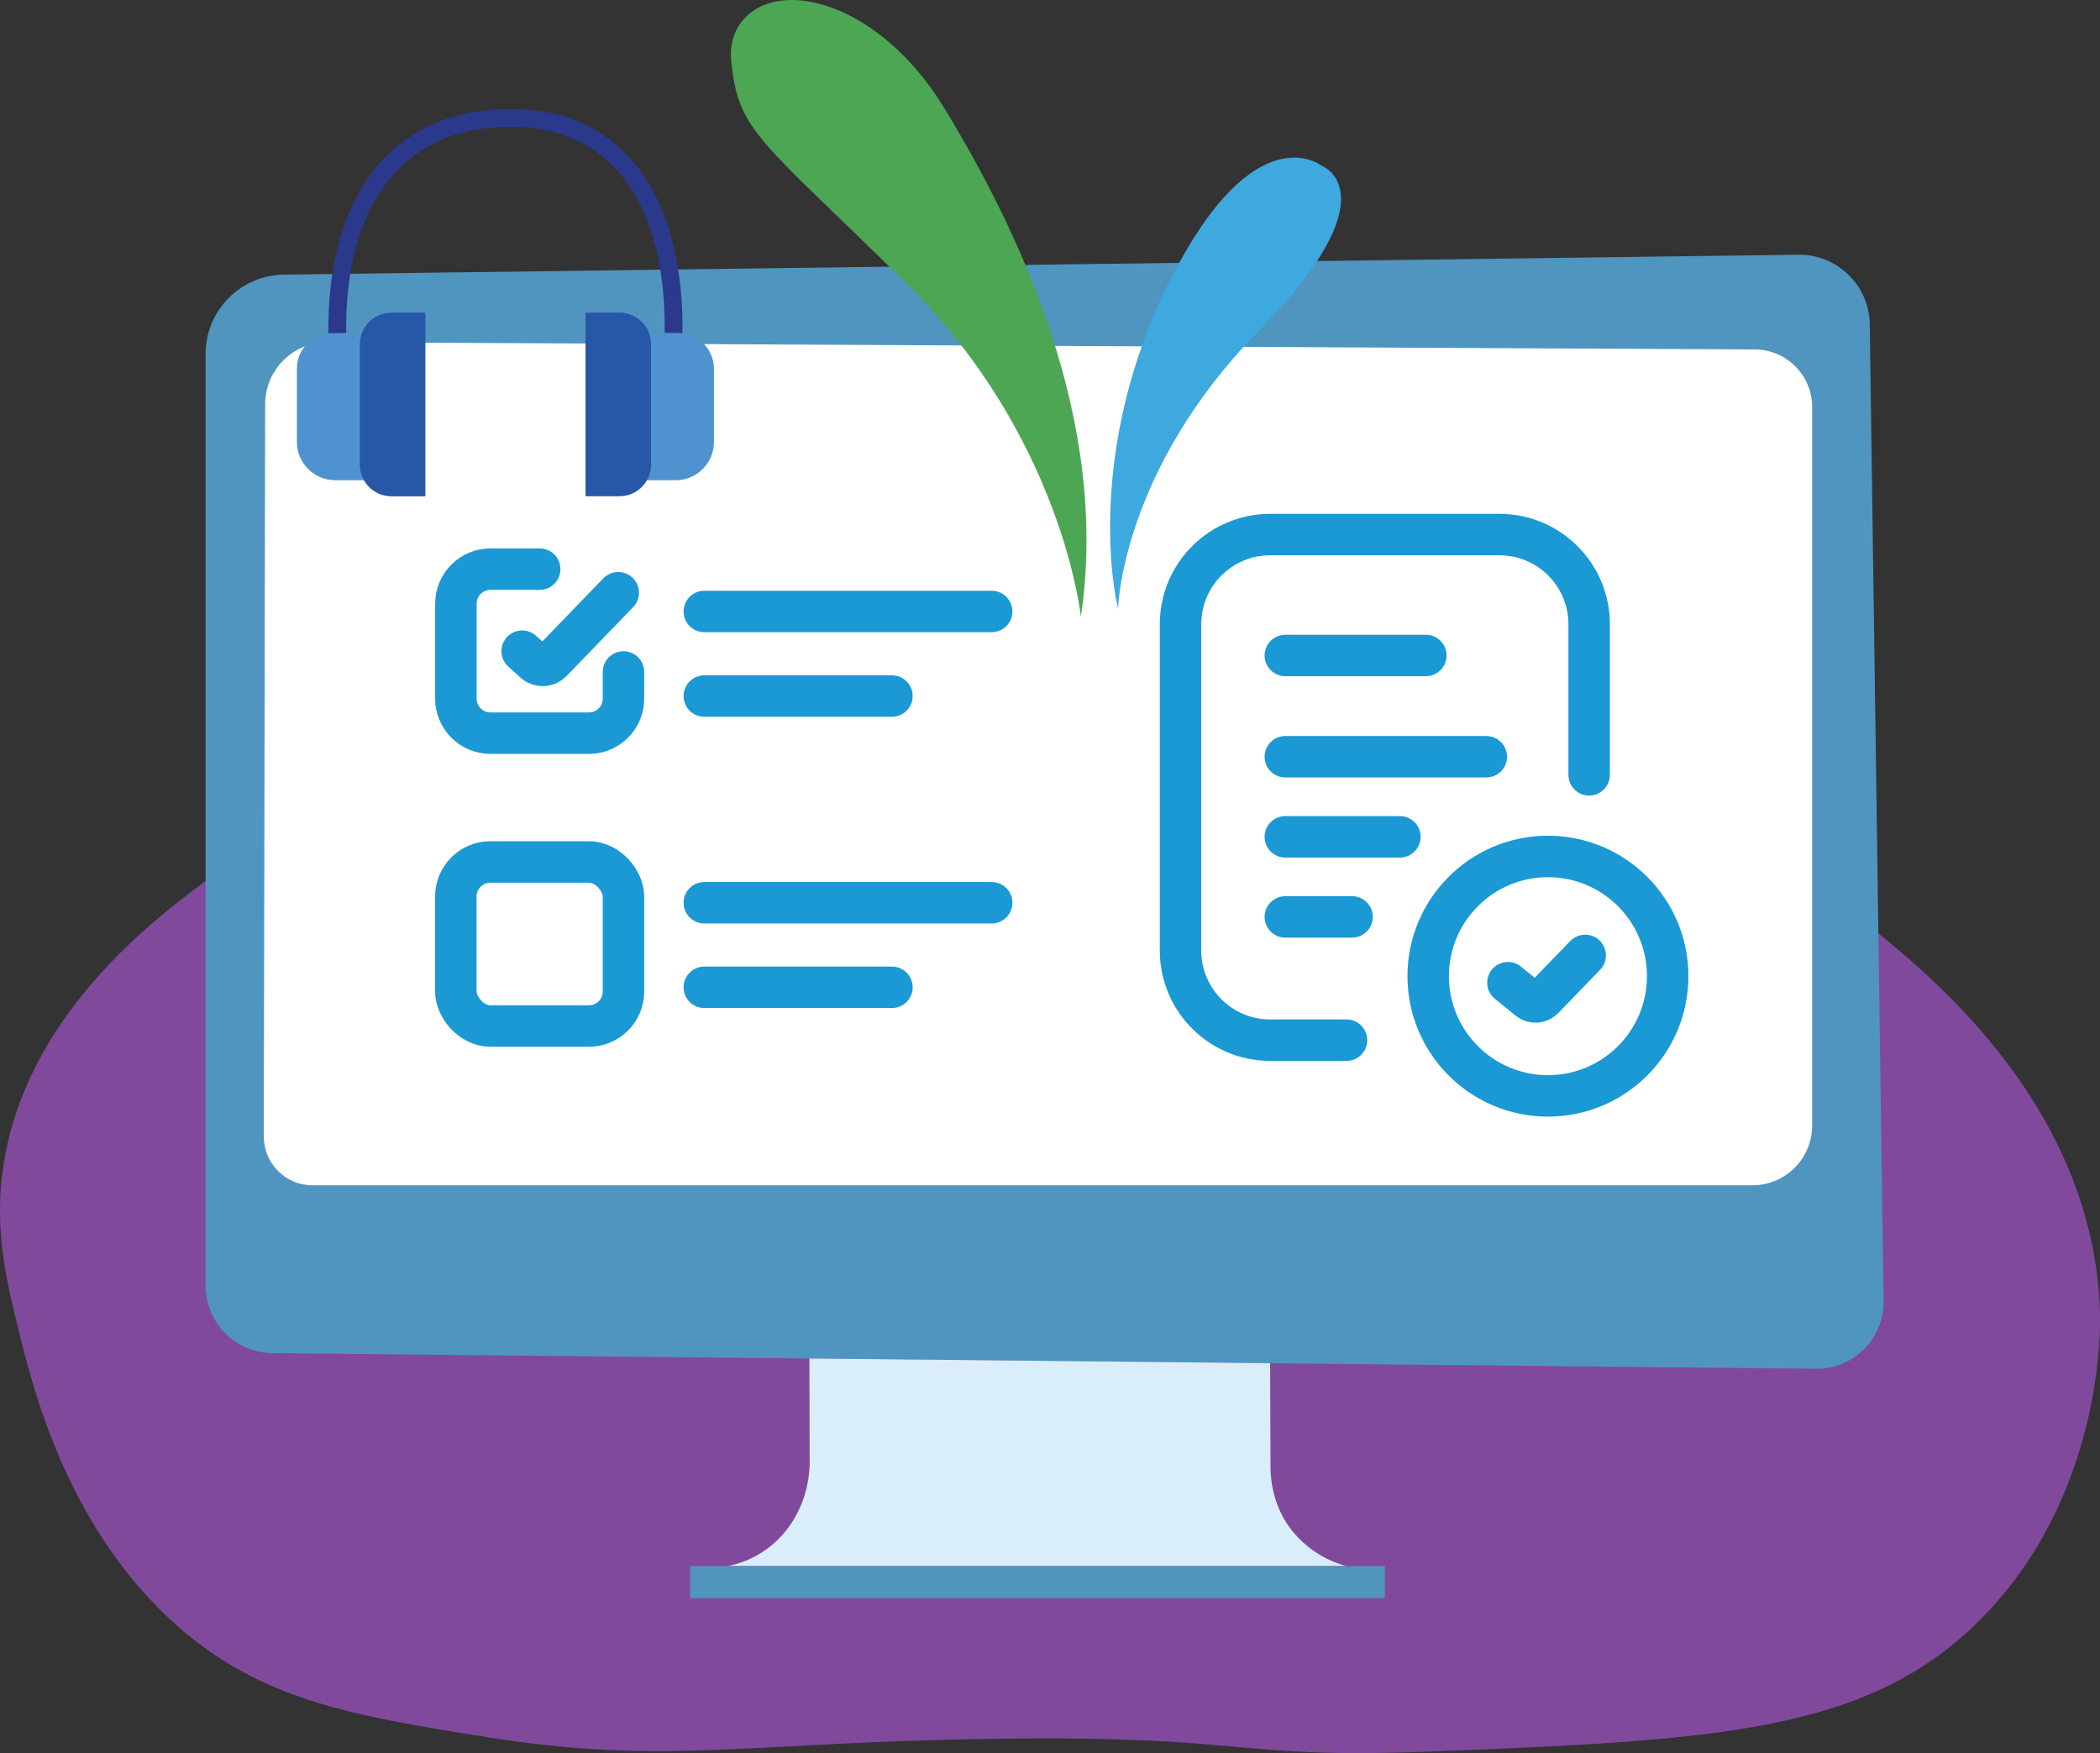 <?xml version="1.0" encoding="UTF-8"?>
<svg id="Layer_2" data-name="Layer 2" xmlns="http://www.w3.org/2000/svg" viewBox="0 0 354.64 296.06">
  <rect x="0" y="0" width="354.64" height="296.06" fill="#333333" stroke="none"/>
  <defs>
    <style>
      .cls-1 {
        fill: #fff;
      }

      .cls-2 {
        stroke: #2a398c;
        stroke-width: 3px;
      }

      .cls-2, .cls-3 {
        fill: none;
        stroke-miterlimit: 10;
      }

      .cls-3 {
        stroke: #1a99d4;
        stroke-linecap: round;
        stroke-width: 7px;
      }

      .cls-4 {
        fill: #4ca653;
      }

      .cls-5 {
        fill: #d9edfa;
      }

      .cls-6 {
        fill: #2857a7;
      }

      .cls-7 {
        fill: #5095c0;
      }

      .cls-8 {
        fill: #81499c;
      }

      .cls-9 {
        fill: #5195bc;
      }

      .cls-10 {
        fill: #4e93cf;
      }

      .cls-11 {
        fill: #3ea9df;
      }
    </style>
  </defs>
  <g id="Layer_1-2" data-name="Layer 1">
    <g>
      <path class="cls-8" d="M.37,198.28c-1.25,10.29,.87,18.77,3.06,27.51,2.28,9.12,8.09,32.39,26.29,48.6,14.25,12.7,29.71,15.37,52.27,18.95,30.76,4.89,43.56,.88,86.2,.31,43.69-.59,39.55,3.5,73.97,2.14,47.98-1.89,73.38-3.27,92.31-22.31,20.56-20.68,20.25-48.86,20.17-51.66-.9-34.28-27.98-56.45-37.41-64.18-10.71-8.77-33.83-24.59-138.34-28.74-104.91-4.17-130.65,9.82-144.15,19.87-8.52,6.34-31.16,23.18-34.35,49.52Z"/>
      <path class="cls-7" d="M318.09,219.71c.09,6.34-5.06,11.52-11.41,11.45l-260.74-2.64c-6.22-.09-11.22-5.17-11.22-11.39V59.78c0-7.33,5.89-13.3,13.22-13.4l255.73-3.36c6.59-.09,12,5.18,12.09,11.77l2.33,164.92Z"/>
      <path class="cls-1" d="M295.93,200.18H52.78c-4.55,0-8.24-3.69-8.23-8.25l.23-123.68c.01-5.8,4.73-10.48,10.53-10.46l241.05,1.23c5.35,.03,9.67,4.37,9.67,9.72v121.34c0,5.58-4.52,10.1-10.1,10.1Z"/>
      <g>
        <path class="cls-10" d="M112.38,56.24h8.19v24.86h-8.62c-3.33,0-6.04-2.71-6.04-6.04v-12.36c0-3.57,2.9-6.47,6.47-6.47Z" transform="translate(226.48 137.34) rotate(-180)"/>
        <path class="cls-6" d="M104.21,52.81h5.73v31.01h-5.73c-2.95,0-5.34-2.39-5.34-5.34v-20.33c0-2.95,2.39-5.34,5.34-5.34Z" transform="translate(208.82 136.62) rotate(-180)"/>
        <path class="cls-10" d="M56.18,56.24h8.62v24.86h-8.19c-3.57,0-6.47-2.9-6.47-6.47v-12.36c0-3.33,2.71-6.04,6.04-6.04Z"/>
        <path class="cls-6" d="M66.11,52.81h5.73v31.01h-5.73c-2.95,0-5.34-2.39-5.34-5.34v-20.33c0-2.95,2.39-5.34,5.34-5.34Z"/>
        <path class="cls-2" d="M113.75,56.23c.27-20.9-8.37-36.33-27.52-36.33s-29.52,13.93-29.27,36.35"/>
      </g>
      <path class="cls-11" d="M188.85,102.36s.73-23.08,23.67-46.43c22.94-23.35,10.68-27.94,10.68-27.94,0,0-11.27-9.01-25.54,19.21-14.27,28.23-9.66,52.8-8.8,55.7"/>
      <path class="cls-4" d="M182.53,104.13s-3.1-30.23-29.45-56.25c-24.98-24.67-28.47-25.55-29.61-37.84-.21-2.23,.34-4.51,1.7-6.28,6.08-7.92,23.39-3.46,34.34,14.56,12.51,20.59,27.96,52.59,23.03,85.81Z"/>
      <line class="cls-3" x1="118.94" y1="103.27" x2="167.47" y2="103.27"/>
      <line class="cls-3" x1="118.94" y1="117.55" x2="150.63" y2="117.55"/>
      <line class="cls-3" x1="217.06" y1="110.7" x2="240.79" y2="110.7"/>
      <line class="cls-3" x1="217.06" y1="127.8" x2="251" y2="127.8"/>
      <line class="cls-3" x1="217.06" y1="141.33" x2="236.41" y2="141.33"/>
      <line class="cls-3" x1="217.06" y1="154.85" x2="228.33" y2="154.85"/>
      <path class="cls-3" d="M267.7,161.35l-7.07,7.31c-.66,.68-1.73,.75-2.47,.15l-3.51-2.85"/>
      <path class="cls-3" d="M88.18,109.97l2.07,1.88c.83,.75,2.11,.71,2.89-.09l11.27-11.66"/>
      <line class="cls-3" x1="118.94" y1="152.46" x2="167.47" y2="152.46"/>
      <line class="cls-3" x1="118.94" y1="166.74" x2="150.63" y2="166.74"/>
      <rect class="cls-3" x="76.98" y="145.57" width="28.31" height="27.71" rx="5.83" ry="5.83"/>
      <path class="cls-3" d="M227.4,175.67h-12.89c-8.37,0-15.15-6.78-15.15-15.15v-55.09c0-8.37,6.78-15.15,15.15-15.15h38.71c8.37,0,15.15,6.78,15.15,15.15v25.43"/>
      <path class="cls-3" d="M105.29,113.48v4.51c0,3.22-2.61,5.83-5.83,5.83h-16.64c-3.22,0-5.83-2.61-5.83-5.83v-16.04c0-3.22,2.61-5.83,5.83-5.83h8.32"/>
      <circle class="cls-3" cx="261.41" cy="164.86" r="20.22"/>
      <path class="cls-5" d="M136.75,246.61c0,4.39-1.39,8.72-4.19,12.1-1.2,1.45-2.73,2.84-4.67,3.93-1.79,1.01-3.53,1.55-5.02,1.85h104.51c-1.5-.4-5.34-1.63-8.59-5.29-.23-.26-.44-.51-.65-.77-2.41-3.05-3.58-6.89-3.58-10.78l-.07-17.43c-25.94-.26-51.86-.52-77.8-.79l.04,17.17Z"/>
      <rect class="cls-9" x="116.54" y="264.49" width="117.33" height="5.42"/>
    </g>
  </g>
</svg>